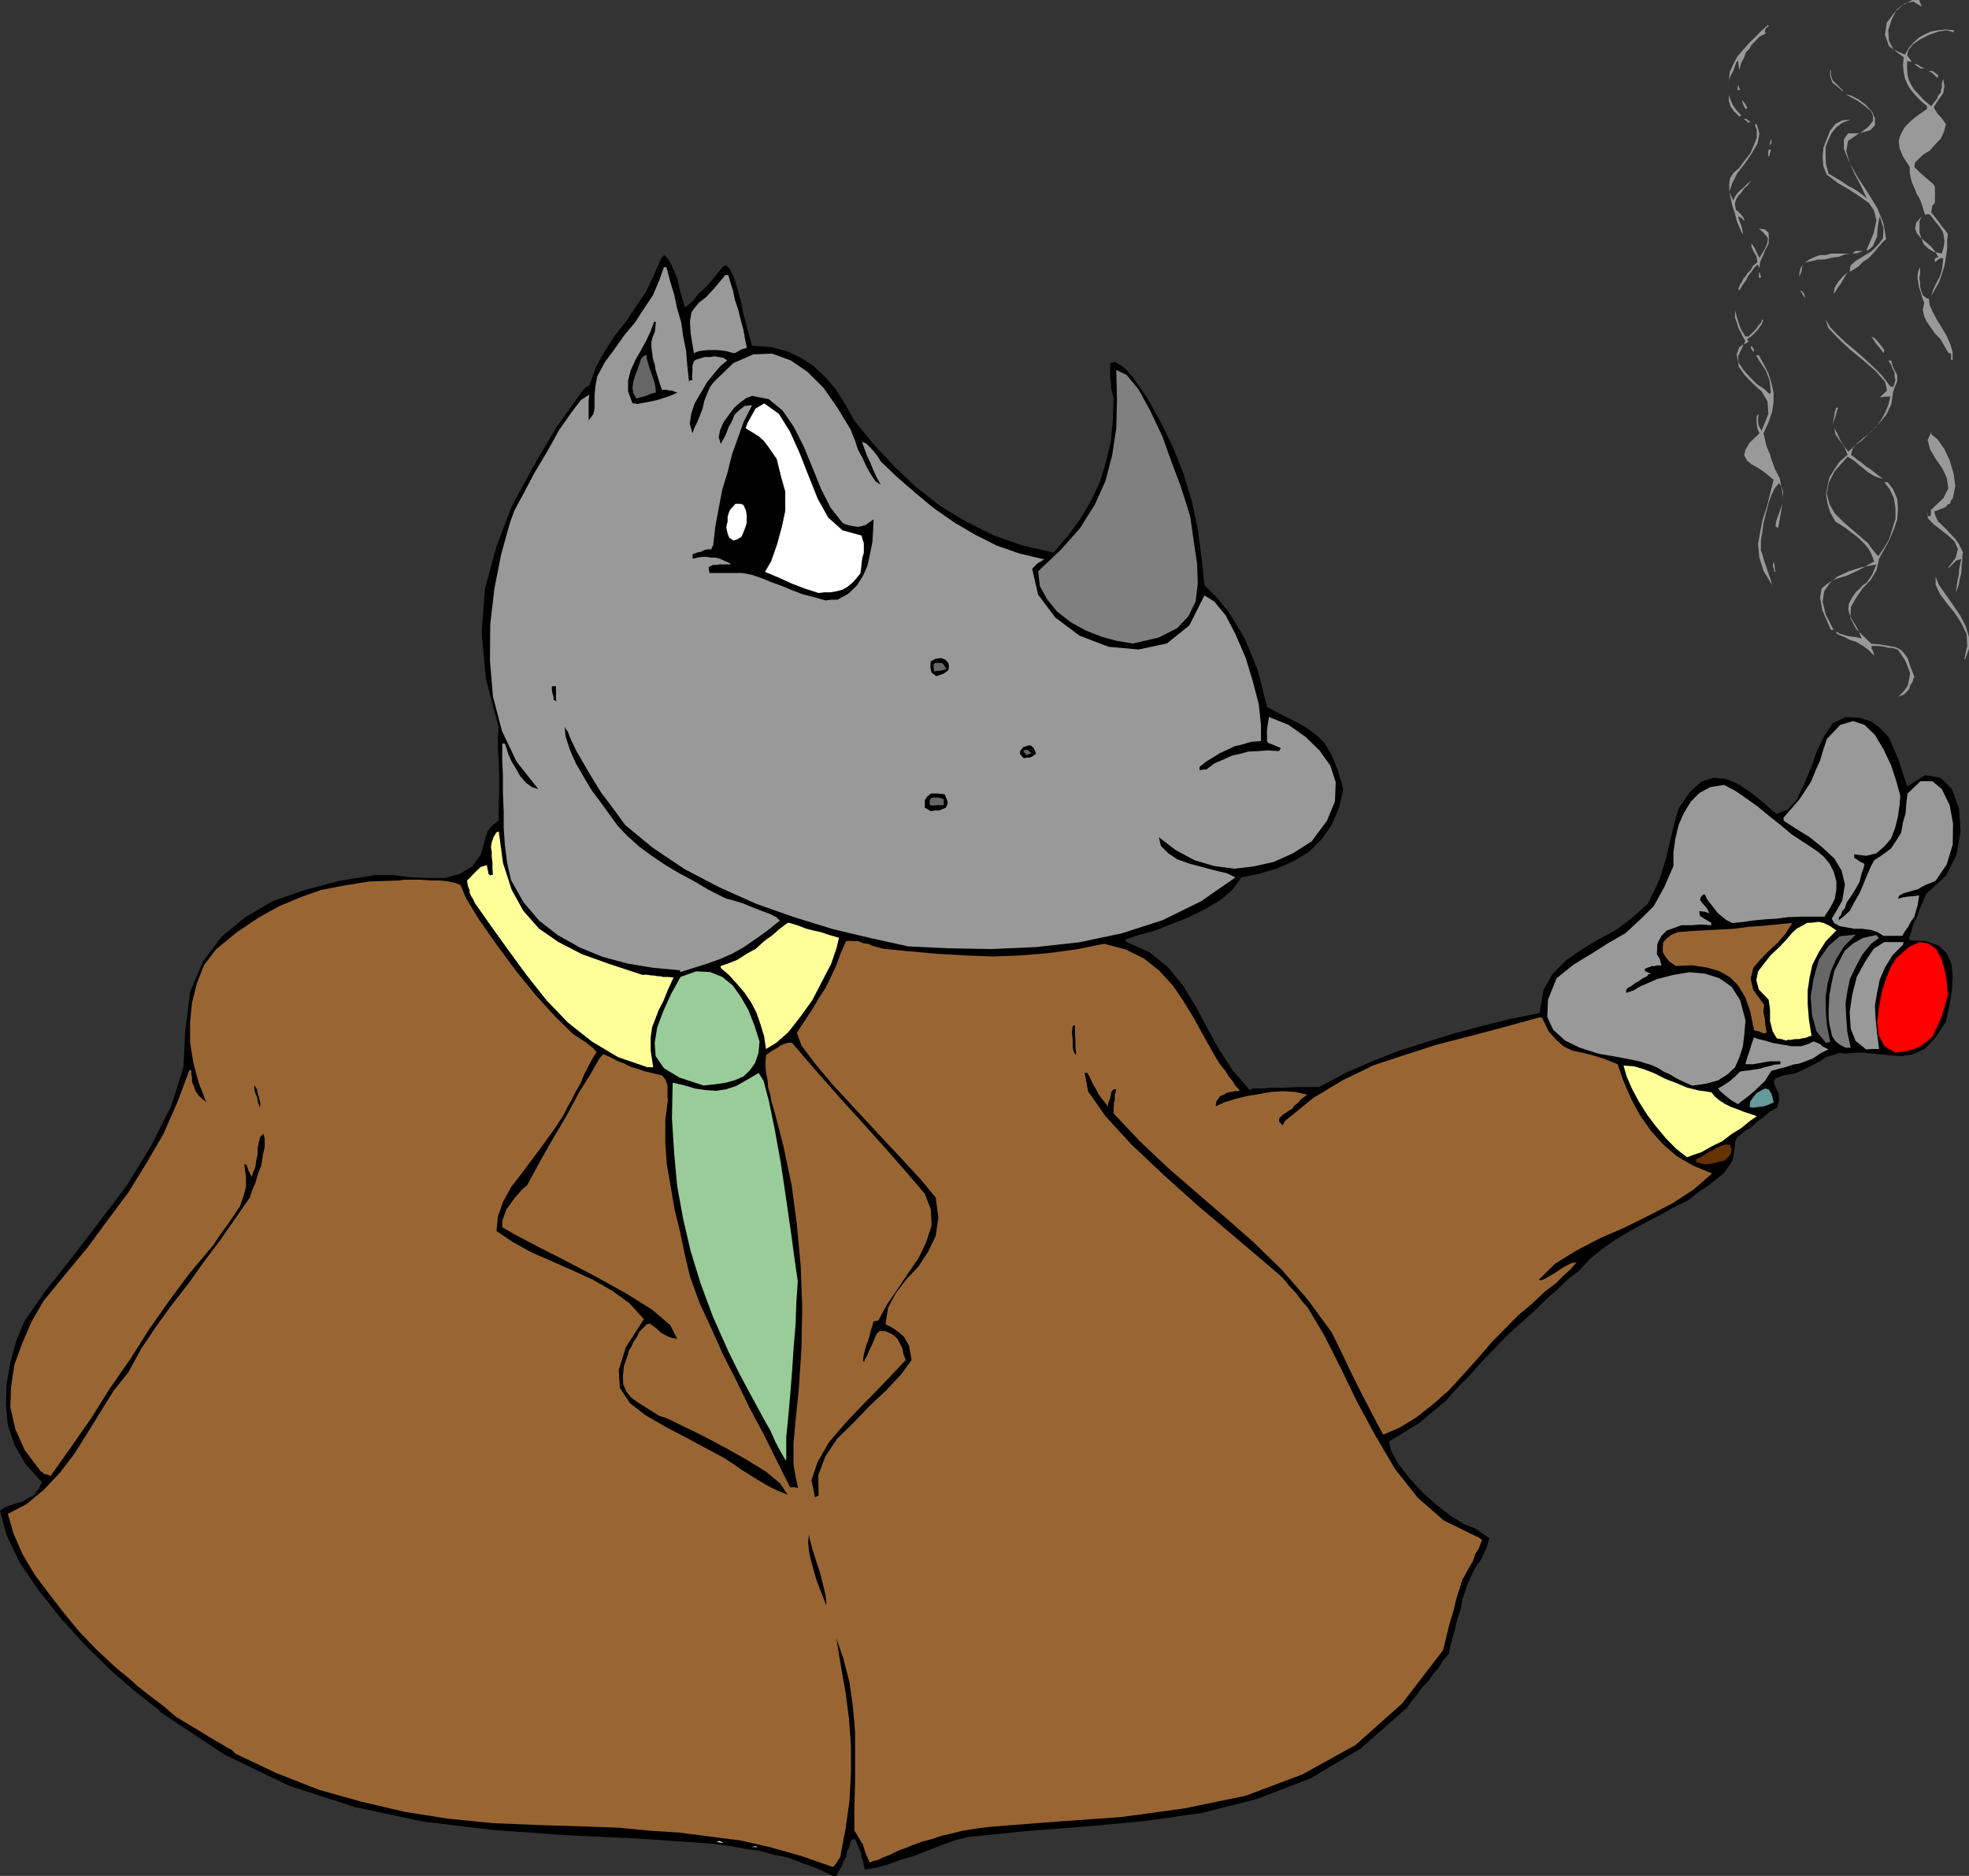 <svg xmlns="http://www.w3.org/2000/svg" version="1.2" width="133.3mm" height="480" viewBox="0 0 13330 12700" preserveAspectRatio="xMidYMid" fill-rule="evenodd" stroke-width="28.222" stroke-linejoin="round" xml:space="preserve"><rect x="0" y="0" width="13330" height="12700" fill="#333333" stroke="none"/><defs class="ClipPathGroup"><clipPath id="a" clipPathUnits="userSpaceOnUse"><path d="M0 0h13330v12700H0z"/></clipPath></defs><g class="SlideGroup"><g class="Slide" clip-path="url(#a)"><g class="Page"><g class="com.sun.star.drawing.PolyPolygonShape"><path class="BoundingBox" fill="none" d="M0 1727h13274v10976H0z"/><path d="m5639 12701-104-50-99-36-99-38-96-20-105-28-99-13-104-20-99-13-515-36-496-23-485-35-471-56-465-99-447-145-437-211-429-284-10-10-5-8-152-119-168-145-173-170-165-181-155-195-127-186-89-185-45-165 27-23 41-15 41-13 43-13 38-22 41-23 30-41 23-46-112-123-73-127-46-139-13-135 5-145 26-144 40-145 56-135 140-201 180-226 186-243 190-252 163-267 134-266 82-262 12-244 33-264 87-206 127-170 162-132 183-107 219-76 231-61 246-40h114l122 15 117 5h117l102-28 83-51 59-81 33-122 13-36 23-28 23-22 28-21v-81l3-81v-165l-3-82-5-76v-76l5-71-87-330-28-314 23-297 77-282 104-274 145-267 157-267 186-259 15-12 23-13 43-122 61-109 66-104 76-94 69-105 68-99 54-114 51-117 7-7 10-10 23 22 23 36 18 41 23 53 12 51 13 53 15 51 13 48 18-13 35-30 41-51 51-46 46-53 40-51 31-35 17-8 23 23 28 53 23 71 25 92 18 86 23 89 20 74 18 58 122 8 112 28 94 45 91 59 71 68 74 84 64 102 63 112 127 157 140 150 147 140 168 132 172 104 188 94 193 68 214 49 99-117 86-117 71-122 59-127 40-134 33-138 13-144 5-145-15-64-3-43-5-33v-99l31-8 46 26 17 15 23 20 18 23 18 18 99 145 91 162 82 168 71 180 56 183 40 188 26 191 20 193 81 81 76 91 59 92 58 99 41 99 46 113 30 119 33 130 94 50 92 46 76 41 71 53 56 54 48 81 41 99 38 132-28 127-51 117-66 94-86 86-105 64-114 50-122 36-117 23-58 81-81 71-99 59-115 58-117 46-116 46-110 30-88 30v11l7 7 155 69 127 104 99 122 89 145 76 144 82 148 91 139 117 133 10-11 18-2h58l51-5h81l104-5h145l175-94 181-79 180-71 186-59 185-58 191-51 193-48 201-41 26-155 63-111 86-87 105-73 106-66 125-66 111-82 110-99 43-86 38-81 25-82 23-76 18-81 18-76 20-82 25-81 77-114 78-69 82-25 81 7 81 33 82 54 86 68 94 82 76-28 64-69 45-99 49-112 40-117 51-104 58-86 87-41 94 5 81 26 58 45 56 59 31 68 35 82 28 86 33 99 122-76 104 18 77 76 48 135 10 149-28 163-71 140-119 109-18 18-13 35-23 51-23 64-25 53-15 53-13 38 5 16 107 5 86 30 56 51 31 71 10 81-5 99-18 105-23 109-74 111-71 74-81 36-76 12-92-7-91-10-99-8-94 8-46-5-41 15-45 12-41 28-43 23-41 21-45 22-41 18-86 15-46 18-13 23 8 26 10 22 18 38v41l-13 48-56 33-41 36-43 30-38 39-40 20-26 23-23 18-15 20-8 76-12 64-28 43-33 45-49 39-50 40-66 43-74 59-104 51-94 53-99 51-97 53-94 56-91 63-81 66-77 82-81 63-71 69-76 66-74 74-76 68-74 66-71 69-68 71-82 86-77 87-81 81-76 86-92 76-89 74-101 61-99 61 15 66 48 86 74 95 89 97 96 86 99 76 89 54 82 33 41 30 46 31-8 28-10 35-18 38-18 41-28 36-22 40-18 36-14 35-15 28-13 46-18 48-12 69-23 68-18 77-23 81-18 81-38 41-30 51-36 40-33 49-40 40-36 51-35 41-33 48-315 277-341 203-366 140-373 94-394 55-393 36-402 31-391 40-89 23-91 33-92 36-89 35-96 28-84 31-81 22-74 13-7-30-5-28-11-26-2-28-23-50-18-44h-20l-13 26-7 28-16 30-5 38-18 26-12 38-18 25-18 38h-23Z"/></g><g class="com.sun.star.drawing.PolyPolygonShape"><path class="BoundingBox" fill="none" d="M53 5956h11539v6685H53z"/><path fill="#963" d="m5639 12640-218-76-206-58-203-46-204-26-208-27-203-13-208-20-214-8-325-10-312-13-303-30-293-46-294-69-290-81-284-112-280-132-10-10-2-3-16-15-25-12-51-31-71-41-102-63-124-74-33-28-46-40-58-44-59-45-68-54-61-55-61-49-43-38-115-107-109-114-106-128-100-129-101-135-81-137-61-140-38-132 127-66 116-96 110-117 99-130 91-145 89-144 86-138 97-121 89-163 99-147 109-150 109-140 107-150 109-145 104-149 99-143 13-45 23-51 18-64 23-58 10-69 12-53v-53l-7-36-23 20-10 38-8 41v43l-10 41-5 41-13 33-12 35-21-40-13-41-12-5h-5l12 81v74l-17 63-23 66-41 61-41 61-48 64-51 78-157 186-140 188-137 195-129 204-138 198-124 198-140 201-137 193-25-11-16-2-17-15-8-3-109-145-64-144-33-145 5-140 23-150 51-140 64-149 81-140 147-180 150-181 140-190 139-186 122-198 115-198 94-214 81-216h13v25l5 28v28l15 31 8 28 17 25 23 23 33 28-51-132-35-130-23-140v-137l13-134 33-132 48-122 81-107 145-119 145-97 137-76 140-59 139-50 158-31 175-28 203-7 33-5h110l66 5h64l58 7 46 10 36 13 40 94 87 142 114 163 135 183 134 165 137 150 117 114 89 58 10 8 18 15 18 13 23 28-31 48-28 53-28 56-22 54-31 53-28 56-30 53-28 56-59 90-68 94-76 102-77 104-73 94-54 99-35 99-10 99 109 74 127 71 134 58 145 64 137 63 130 74 117 84 99 109-122 190-48 153 7 122 69 104 104 81 140 81 157 82 183 99 53 28 54 35 58 41 64 40 58 36 64 38 63 31 69 28-51-77-94-78-135-84-145-81-154-82-130-63-104-51-56-18-81-51-64-40-48-36-28-35-23-51-2-54 7-71 28-81 5-23 18-28 13-30 23-33 17-36 28-28 23-23 20-5 39 28 40 36 18 10 25 13 28 10 36 7-48-94-122-104-178-111-198-110-211-111-191-97-154-81-82-48v-46l15-41 13-35 28-38 26-36 27-31 28-33 31-25 33-61 58-107 82-144 94-159 86-160 81-129 54-97 27-30 51 22 43 23 46 18 46 23 46 13 48 17 56 13 61 15 23 26 15 40v74l2 28-17 135v150l10 148 28 160 25 147 38 155 31 150 35 147 64 178 81 175 81 181 92 180 86 178 94 175 89 180 91 181h28l26 5-13-59-10-50-8-54v-139l5-51 3-43 28-277 18-272 5-279-10-275-26-282-35-266-56-267-66-253-16-50-7-46-15-48-3-46-10-51-5-43v-41l5-40 40-28 41-23 18-13 23-10 28-8h25l104 122 109 125 112 127 120 132 111 123 115 129 111 127 117 137 41 107 5 109-36 110-50 106-71 104-74 110-71 104-59 109-23 3-10 5-7 28-10 30-8 33-10 36-13 30-10 38-8 31-5 40h5l3 10 5-22 15-23 13-33 13-26 15-33 12-30 13-28 18-18h38l31 13 27 15 26 25 15 28 18 36 7 38 16 41-79 84-99 104-117 119-117 124-109 127-76 133-41 122 23 116 13-5 12-7-2-138 48-127 81-121 110-107 109-114 112-105 99-106 73-99-10-56-7-41-21-35-12-23-31-28-28-21-30-20-38-18 17-111 51-97 71-94 84-89 66-101 51-107 18-122-18-137-104-125-137-149-153-163-152-164-150-162-122-145-91-122-31-86 53-81 51-77 43-73 46-71 38-77 36-78 30-82 36-81 23-2 28 2h30l38 15 31 3 33 15 30 8 36 10 180 18 191 17 190 11 188 7 183-7 190-16 186-25 190-38 145 38 127 63 102 82 91 99 71 104 74 122 71 129 79 140 30 46 33 40 21 36 28 33 12 23 21 23 7 7 5 11-33 2-25 5-28 5-18 13-28 10-12 18-13 18-5 33 63-28 76-23 72-18 81-13 81-15 81-5 83 5 84 18-39 28-25 28-23 18-15 22-23 13-18 13-24 15-25 25v21l25 25 6-13 10-17 191-155 203-122 204-99 215-71 214-69 226-58 223-59 247-68h7l11 5 43 89 56 63 48 41 58 28 61 12 71 18 77 23 96 38 41 117 53 122 59 109 73 103 81 91 94 81 110 64 129 53-127 110-145 94-157 81-163 81-170 74-155 81-145 89-111 109 12 5 28-10 31-18 40-23 36-25 38-23 36-18 35-5-12 13-28 33-46 41-53 53-77 58-81 77-96 81-100 101-81 82-86 101-99 110-104 114-112 99-114 89-112 68-109 46-49-91-45-87-46-89-41-81-45-91-41-87-43-89-41-81-162-221-174-200-191-186-188-165-200-173-193-167-191-181-175-186v-31l2-22v-23l6-13v-33l5-18 5-23h-18l-15 18-8 41-15 38v20l-26-35-22-26-18-28-15-28-18-30-13-28-13-28-15-25h-18l23 124 117 168 180 196 224 211 226 203 226 191 183 155 137 117 23 22 23 26 21 28 28 28 23 25 23 33 23 28 28 31 111 185 112 221 114 236 127 234 130 221 155 195 175 153 213 104 23 10 23 18-10 23-13 35-23 36-17 51-28 45-23 44-23 40-8 33-17 49-16 55-12 54-16 53-17 57-13 53-13 54-15 63-279 363-315 280-358 198-385 145-417 86-424 58-434 31-429 33-74 8-71 10-74 12-68 18-66 15-69 23-69 18-66 25-38 16-35 12-41 18-35 18-41 15-36 18-33 8-25 10-15-33-13-31-10-30-8-28-18-28-15-26-13-22-12-18v-160l5-163v-343l-15-175-23-162-41-160-48-140 30 185 33 186 23 180 13 180v183l-10 186-26 188-38 198-12 15-13 23-15 18-8 7Z"/></g><g class="com.sun.star.drawing.PolyPolygonShape"><path class="BoundingBox" fill="none" d="M5088 12499h43v7h-43z"/><path fill="#FFF" d="m5088 12505 28-6 14 6h-42Z"/></g><g class="com.sun.star.drawing.PolyPolygonShape"><path class="BoundingBox" fill="none" d="M4849 12464h50v13h-50z"/><path fill="#FFF" d="m4880 12475-24-5h-7l20-6 29 11h-18Z"/></g><g class="com.sun.star.drawing.PolyPolygonShape"><path class="BoundingBox" fill="none" d="M5471 10390h125v481h-125z"/><path d="m5594 10870-22-58-24-59-23-64-18-64-19-68-12-60-5-58 5-48 7 35 18 64 24 77 28 86 19 76 17 72 5 46v23Z"/></g><g class="com.sun.star.drawing.PolyPolygonShape"><path class="BoundingBox" fill="none" d="M4549 7264h853v2627h-853z"/><path fill="#9C9" d="m5320 9889-41-71-33-63-30-69-39-68-48-89-54-99-68-127-77-156-104-234-82-221-68-221-51-218-41-226-20-222-15-234 5-241 76 17 76 23 70 10 73 5 66-10 69-23 71-40 81-48 33 53 37 140 40 195 41 229 36 242 33 229 25 185 20 137-10 148-5 149-13 150-10 154-12 150-13 152-15 150v155h-3v7Z"/></g><g class="com.sun.star.drawing.PolyPolygonShape"><path class="BoundingBox" fill="none" d="M11478 7747h246v137h-246z"/><path fill="#630" d="m11542 7883-29-7-28-6-2-12-5-5 25-14 28-15 34-23 30-13 28-19 31-12 29-10 30 5 10 31-5 28-18 23-27 24-37 7-36 11-35 5-23 2Z"/></g><g class="com.sun.star.drawing.PolyPolygonShape"><path class="BoundingBox" fill="none" d="M10991 7214h904v622h-904z"/><path fill="#FF9" d="m11421 7835-74-58-68-69-68-82-58-76-58-92-46-86-36-82-22-76 71 5 73 22 66 26 75 38 66 25 79 33 76 19 89 13 23 28 33 28 36 23 41 20 41 15 45 18 41 13 48 17-48 33-56 46-66 41-64 49-74 36-66 38-59 20-40 15Z"/></g><g class="com.sun.star.drawing.PolyPolygonShape"><path class="BoundingBox" fill="none" d="M1722 7348h43v152h-43z"/><path d="m1759 7499-14-41-5-31-16-38-2-31v-5l2-5 5 10 11 17 5 29 9 28 5 21 5 24-5 15v7Z"/></g><g class="com.sun.star.drawing.PolyPolygonShape"><path class="BoundingBox" fill="none" d="M11844 7368h165v133h-165z"/><path fill="#699" d="m11866 7500-15-5h-7l5-37 20-30 24-29 33-18 23-12 26 7 18 29 15 58-42 19-33 10-35 3-32 5Z"/></g><g class="com.sun.star.drawing.PolyPolygonShape"><path class="BoundingBox" fill="none" d="M11631 7023h749v454h-749z"/><path fill="#999" d="m11768 7476-46-26-36-28-38-33-17-20 40-23 41-28 35-30 33-33 28-5 37-4 30-5 36-5 33-10 35-8 33-10 41-3v-20h-68l-33 5-26 5-28 5-28 5h-54l14-50 15-41 13-46 17-45 23 10 51 12 53 16 69 12 58 10h65l48-15 38-18 13 6 28 12 20 18 38 18-56 28-48 33-46 18-46 17-46 8-43 15-51 13-51 14-18 28-25 40-38 36-36 35-40 33-37 28-23 18-7 8Z"/></g><g class="com.sun.star.drawing.PolyPolygonShape"><path class="BoundingBox" fill="none" d="M4432 6576h712v775h-712z"/><path fill="#9C9" d="m4763 7349-164-54-104-63-56-81-7-89 17-106 41-109 53-117 64-116 105-38 96 5 82 33 71 58 54 76 51 89 41 104 35 110-7 77-23 68-36 51-43 41-58 25-65 18-71 10-76 8Z"/></g><g class="com.sun.star.drawing.PolyPolygonShape"><path class="BoundingBox" fill="none" d="M10475 5314h1959v2037h-1959z"/><path fill="#999" d="m11456 7350-56-25-48-23-46-28-41-18-45-28-41-18-41-12-40-13-141-28-135-23-127-41-99-48-81-73-40-87 5-118 58-144 117-94 122-74 112-71 115-66 94-87 96-94 71-127 64-147v-92l13-92 22-94 36-81 46-76 58-59 74-40 94-15 76 40 81 56 74 53 77 64 74 58 76 64 81 53 89 59 46 38 41 49 28 56 17 61v56l-10 63-30 59-41 63h-163l-81 3-76 10-81 5-75 7-76 11-71 7-41-20-28-23-28-23-18-23-22-28-18-22-18-26-13-28h-10l-7 5-11 13-5 18 16 23 17 17 8 11 10 12 5 13 8 15-31-10-38-5v10l5 23 36 23 40 23v17l-71-5-63 5h-69l-48 18-51 18-35 36-28 53-3 71 20 33 11 43h-31l-20 5h-18l-8 5-17 5-18 8v15l41 18-16 3-12 15-28 13-23 17-31 18-23 18-27 15-8 13v18l25-8 28-10 28-18 26-13 104-45 109-28 109-18 107 10 96 31 82 58 58 91 36 136-8 92-10 86-23 71-30 69-51 48-64 40-81 23-94 13Z"/></g><g class="com.sun.star.drawing.PolyPolygonShape"><path class="BoundingBox" fill="none" d="M3162 5630h1399v1596H3162z"/><path fill="#FF9" d="m4382 7225-198-68-176-105-163-129-145-151-137-173-122-167-117-163-109-155-13-28-13-20-10-23v-16l-12-31-5-35 33-33 30-31 30-28 41-12 5 30 5 18v10l13 13 5-5h13l-3-44v-40l-5-38v-31l-5-35 5-33 13-36 18-30 10-5h7l28 210 59 183 78 141 107 122 132 91 159 82 190 68 216 71h33l31 5h17l23 5h18l23 5h28l41 3-39 86-30 74-31 59-22 59-23 58-10 71v87l17 114h-40Z"/></g><g class="com.sun.star.drawing.PolyPolygonShape"><path class="BoundingBox" fill="none" d="M7257 6942h30v203h-30z"/><path d="m7281 7144-13-28-6-29v-48l-5-52 5-40 6-5h10v64l3 56v36l5 28-5 18Z"/></g><g class="com.sun.star.drawing.PolyPolygonShape"><path class="BoundingBox" fill="none" d="M12707 6377h481v750h-481z"/><path fill="red" d="m12830 7126-74-45-36-69-12-90 12-96 18-105 30-94 33-82 37-58 86-76 72-33 58 10 52 35 33 59 25 76 15 87 8 92-23 81-23 76-30 65-28 58-47 41-53 35-71 23-82 10Z"/></g><g class="com.sun.star.drawing.PolyPolygonShape"><path class="BoundingBox" fill="none" d="M12522 6378h368v728h-368z"/><path fill="#999" d="m12634 7105-72-58-33-84-7-110 17-117 31-122 57-104 58-87 71-45h133l-5 10v7l-73 74-50 81-35 82-18 88-15 88 5 94 10 96 13 104h-54l-33 3Z"/></g><g class="com.sun.star.drawing.PolyPolygonShape"><path class="BoundingBox" fill="none" d="M4879 6248h803v855h-803z"/><path fill="#FF9" d="m5186 7102-13-86-23-77-28-81-35-68-46-69-51-59-53-59-53-46-5-7v-10l53-18 58-23 64-41 63-35 56-51 59-43 49-43 51-38h12l33 10 31 10 46 18 45 12 59 13 53 18 69 20-18 74-36 104-61 117-66 128-81 112-81 104-83 73-68 41Z"/></g><g class="com.sun.star.drawing.PolyPolygonShape"><path class="BoundingBox" fill="none" d="M12380 6330h342v765h-342z"/><path fill="gray" d="m12494 7093-41-22-28-23-23-36-7-35-10-41-5-42v-63l5-94 15-81 18-82 35-69 36-69 56-48 67-38 91-20 8 10 10 15h-10l-3 5-15 10-25 18-61 76-44 82-39 82-18 86-12 81 5 94 7 95 23 109h-35Z"/></g><g class="com.sun.star.drawing.PolyPolygonShape"><path class="BoundingBox" fill="none" d="M12258 6326h307v737h-307z"/><path fill="#666" d="m12363 7062-65-79-30-107-10-127 20-123 35-127 65-94 76-66 110-12-79 78-54 87-35 81-23 84-13 87v94l8 102 23 116h-13l-15 6Z"/></g><g class="com.sun.star.drawing.PolyPolygonShape"><path class="BoundingBox" fill="none" d="M11890 6241h543v805h-543z"/><path fill="#FF9" d="m12093 7045-33-10-31-5-28-48-10-38-8-31v-77l-5-38-5-31-66-68-17-64 12-58 41-54 46-58 58-54 48-51 41-48 29-26 35-18 33-20 41-2 36-5 35 7 41 20 46 31-72 74-50 79-41 82-18 83-13 87v94l8 102 18 112-18 5-18 8-28 5-22 5h-27l-28 5h-23l-7 5Z"/></g><g class="com.sun.star.drawing.PolyPolygonShape"><path class="BoundingBox" fill="none" d="M11257 6247h879v752h-879z"/><path fill="#963" d="m11943 6998-35-15-33-8-26-127-33-94-48-81-56-57-72-41-86-25-99-15-110 5-45-31-26-33-17-30v-33l2-31 23-28 33-25 43-18 92-8 94-5 96-5 100-5 94-13 99-7 102-10 99-10-46 73-53 61-64 59-56 58-45 53-18 75 18 76 73 99-5 46 10 51 3 43 10 51h-13l-5 5Z"/></g><g class="com.sun.star.drawing.PolyPolygonShape"><path class="BoundingBox" fill="none" d="M3317 1808h5727v4775H3317z"/><path fill="#999" d="M4604 6582v-13l-183-17-170-28-172-46-153-63-150-84-127-99-106-125-84-150-26-117-15-119-8-117v-111l-5-121v-112l-5-116v-110h18l10 28 13 43 23 51 33 54 25 45 41 46 38 28 43 13-147-186-99-208-61-234-20-241 2-246 28-242 46-233 58-209 31-86 63-117 74-140 86-144 81-146 82-117 66-86 56-36-5 41v134l17-22 13-18 5-18 5-23v-81l5-64 13-71 51-96 66-89 68-97 71-84 59-91 61-91 43-100 33-93h8l10 5 23 88 28 92 20 94 28 96 13 94 20 99 8 100 12 109 5-10h16v-36l2-30v-33l10-31 13-10 28-8 30-10h38l31-5 30 5 28 5 28 18-45 36-46 55-48 59-41 71-41 69-23 71-10 68 18 64 15-41 18-35 18-46 18-46 12-53 18-46 20-46 26-35 132-127 135-59 127-5 127 46 111 76 110 109 94 135 91 150 8 23 20 48 20 62 33 61 28 61 31 53 28 41 35 23-23-41-17-35-18-41-15-38-18-36-13-35-13-36-10-29 28 11 36 36 35 41 28 45 109 104 123 107 125 104 142 99 140 82 145 73 154 54 168 40-46 28-35 36 40 175 117 155 163 122 198 76 203 18 191-41 152-122 102-203 66 41 78 94 66 127 69 160 48 157 41 158 15 139v110l-68 5-54 17-56 13-48 23-51 23-45 28-49 30-45 36v23l23-5h22l54-41 58-25 61-28 59-13 53-15 68-3 64-5 76 5 5-10 8-10-48-21-39-15-7-12v-74l5-41 8-48 132 53 116 82 94 91 74 104 36 112-5 128-54 132-104 140-127 81-129 58-138 31-129 15-137-18-135-40-127-69-112-86 13 58 51 51 61 41 86 30 87 23 86 23 76 18 58 28-233 162-259 127-275 89-289 61-297 33-300 13-287-5-275-13-254-56-257-61-262-81-254-89-254-114-233-122-216-145-186-153-55-76-54-73-51-67-43-69-45-74-41-71-41-71-33-68-12-28-6-18-7-13v-5l-15-18-8-18 8 72 28 86 40 91 54 94 55 92 64 85 58 81 54 74 63 66 81 73 87 64 94 63 91 54 99 53 94 56 104 53 23 10 51 13 58 18 67 28 60 23 59 22 41 21 25 23-84 68-79 56-81 56-76 43-86 38-87 31-89 28-94 30Z"/></g><g class="com.sun.star.drawing.PolyPolygonShape"><path class="BoundingBox" fill="none" d="M12075 4882h1149v1455h-1149z"/><path fill="#999" d="m12751 6336-40-25-44-15-61-8h-53l-53-10-46-8-36-20-17-30 71-122 18-110-23-95-49-81-82-76-86-69-94-58-81-53v-21l53-61 53-61 41-61 40-63 28-70 31-68 23-76 24-72 91-96 86-25 77 25 71 68 56 94 53 110 36 110 27 99-5 63-12 82-18 71-28 74-46 53-53 46-69 17-81-10v23l23 15 18 13 12 5 16 8v5l-5 23-13 35-15 59-31 56-28 44-28 40-12 38-18 21-10 28-13 12v21l35-28 39-36 30-56 36-63 28-66 27-65 23-53 21-38 61-41 53-40 36-54 33-53 12-69 18-63 5-69 8-63 87-84h81l64 53 53 109 23 125-2 142-41 135-74 109-30 14-33 12-31 16-28 17-30 8-34 10-31 8-28 15-5 8-5 15 33-10 36-5 36-3 38-5-5 31-5 35-12 38-11 41-22 30-19 36-23 33-18 30h-127Z"/></g><g class="com.sun.star.drawing.PolyPolygonShape"><path class="BoundingBox" fill="none" d="M6260 5372h158v121h-158z"/><path d="m6302 5492-24-15-17-8v-52l17-25 24-20h46l47 5 12 28 10 28-5 18-10 18-20 8-24 10h-28l-28 5Z"/></g><g class="com.sun.star.drawing.PolyPolygonShape"><path class="BoundingBox" fill="none" d="M6294 5400h96v55h-96z"/><path fill="#666" d="m6311 5454-10-3h-7v-29l7-17 15-5h42l31 10v41h-46l-32 3Z"/></g><g class="com.sun.star.drawing.PolyPolygonShape"><path class="BoundingBox" fill="none" d="M6906 5047h109v88h-109z"/><path d="m6931 5134-25-28v-21l22-28 37-10h13l13 10 10 12 13 34-25 18-16 8h-23l-19 5Z"/></g><g class="com.sun.star.drawing.PolyPolygonShape"><path class="BoundingBox" fill="none" d="M6929 5075h55v38h-55z"/><path fill="#666" d="m6949 5112-20-24 2-8 23-5 29 23-18 9-16 5Z"/></g><g class="com.sun.star.drawing.PolyPolygonShape"><path class="BoundingBox" fill="none" d="M3736 4646h32v101h-32z"/><path d="m3764 4746-16-8v-10l-2-18-5-13-5-24v-27h28v87l3 13h-3Z"/></g><g class="com.sun.star.drawing.PolyPolygonShape"><path class="BoundingBox" fill="none" d="M12322 2162h640v2555h-640z"/><path fill="#999" d="m12852 4716 38-38 25-35 10-46 6-41-16-43-17-41-26-40-23-33-38-13h-26l-18-5-23-5-33-3h-41v18l11 18 7 30-40-40-36-26-46-28-40-12-41-21-31-12-23-13v-10l30 15 47 13 23 5 28 2 23 5 22 6-22-51-18-36-18-28-15-25-13-33-5-31 5-35 23-42 23-33 25-23 23-25 28-18 18-28 18-28 12-30 15-36-104 20-86 28-77 36-51 46-36 53-10 69 21 87 53 104h-18l-58-132-15-87 10-61 40-33 54-31 77-23 86-40 99-56-18-48-22-41-36-41-35-33-46-35-36-28-41-26-28-17-36-64-18-58-10-64 10-56 13-58 33-54 36-53 54-46-18-45-31-46-33-46-8-43 18 31 18 40 22 41 37 46 46-41 48-36 46-45 45-41 36-51 28-49 23-56 12-53h-30l-41 5 49-46-13-58-59-69-81-71-99-81-82-77-64-68-17-58 30 53 51 53 54 51 64 53 58 51 64 59 58 58 58 76h7l12 5 10-28 6-20-6-28v-23l-15-28-7-23-14-20-5-10h19l7 30 10 28 11 18 12 23v41l-12 28-16 45-12 82-34 72-49 58-51 56-53 41-46 40-30 36-10 40 18 13 28 23 27 18 26 23 28 17 30 23 28 23 33 23-38-10-30-13-36-23-28-23-35-28-28-25-28-18-18-10-87 97-41 81-13 71 18 71 36 64 64 63 74 64 86 73 25 36 23 28 10 13 13 12 36-53 38-64 21-68 21-66v-74l-11-68-29-61-35-46h23l36 48 28 64 5 68-5 71-23 69-29 68-35 64-36 66-18 79-40 66-56 58-43 64-33 59-5 74 40 76 102 99 61 5 56 10 47 8 35 18 23 23 25 35 18 56 28 71-8 10-5 23-15 20-8 28-33 36-40 15Z"/></g><g class="com.sun.star.drawing.PolyPolygonShape"><path class="BoundingBox" fill="none" d="M6299 4455h126v125h-126z"/><path d="m6339 4578-33-25-7-29v-28l2-19 33-17 37-5 28 10 22 24 3 22-3 26-33 24-49 17Z"/></g><g class="com.sun.star.drawing.PolyPolygonShape"><path class="BoundingBox" fill="none" d="M6320 4488h88v60h-88z"/><path fill="#666" d="m6325 4547-5-28v-19l10-12h46l13 12 18 29-23 8-24 5h-20l-15 5Z"/></g><g class="com.sun.star.drawing.PolyPolygonShape"><path class="BoundingBox" fill="none" d="M13104 3904h229v563h-229z"/><path fill="#999" d="m13300 4456 18-84-5-81-36-74-46-70-54-66-46-63-27-59v-55l22 55 46 66 49 69 51 76 36 70 23 76v74l-28 76-3-5v-5Z"/></g><g class="com.sun.star.drawing.PolyPolygonShape"><path class="BoundingBox" fill="none" d="M7028 2504h1083v1854H7028z"/><path fill="gray" d="m7669 4357-107-18-104-28-109-43-101-56-91-71-66-81-51-91-12-101 157-149 128-145 99-158 71-157 46-175 28-184 5-193-5-203 71 35 81 99 79 145 82 173 61 171 61 162 41 127 25 82 23 162 23 155 5 136-15 122-48 99-77 81-127 64-173 40Z"/></g><g class="com.sun.star.drawing.PolyPolygonShape"><path class="BoundingBox" fill="none" d="M4689 2680h1226v1386H4689z"/><path d="m5589 4065-82-23-71-18-73-28-67-28-69-25-69-28-66-23-68-13h-221l-5-28v-12l30-15h28l13-3h74v-5h5l-41-18-33-15-31-8h-27l-31-5h-33l-30 5-33 8v-31l33-12 25-5 10-5 13-6 18-5h28l5-17 7-8 15-132 23-122 23-123 36-117 30-122 41-114 40-112 56-109-50 5-36 28-33 31-18 45-23 41-17 46-18 35-18 31-13-44 8-45 23-56 35-48 38-51 41-36 41-30 40-15 112 22 94 77 75 109 68 134 59 143 58 144 64 126 81 104 18 10 28 8 25 5 33 5 26-5 27-8 28-20 26-18-3 74-5 81-15 76-18 82-30 68-41 66-58 56-74 41h-43l-38 5Z"/></g><g class="com.sun.star.drawing.PolyPolygonShape"><path class="BoundingBox" fill="none" d="M4867 2731h983v1285h-983z"/><path fill="#FFF" d="m5543 4015-94-30-86-33-90-41-86-36-87-40-81-36-81-40-71-33 2-100 23-135 28-163 46-162 45-164 49-137 55-99 59-35 99 71 76 122 65 145 63 160 59 148 71 127 96 86 130 36 5 22 10 28v67l-10 33-5 36-3 30-5 39-28 35-28 31-35 28-31 17-40 11-41 7h-41l-38 5Z"/></g><g class="com.sun.star.drawing.PolyPolygonShape"><path class="BoundingBox" fill="none" d="M13045 2924h247v1087h-247z"/><path fill="#999" d="m13240 4010 5-30 5-33 5-31 7-28v-25l5-28 6-28 5-23-33 10-24 23-23 23-13 8 55-72 15-59-23-51-42-40-53-41-47-36-38-40-7-41 5 13 2 18 5-6h15v-43l8-5 77-73 33-66-10-69-30-65-47-68-36-61-17-64 25-55v17l42 33 45 64 36 76 28 92 11 84-16 82-49 61-77 30 8 30 19 39 28 25 28 28 25 28 34 35 25 36 28 57-5 18v35l-5 41-2 46-11 40-7 41-10 25-10 23Z"/></g><g class="com.sun.star.drawing.PolyPolygonShape"><path class="BoundingBox" fill="none" d="M11745 2103h327v1883h-327z"/><path fill="#999" d="m12002 3969-63-104-28-89-9-92 14-81 17-86 28-85 23-92 23-91-56-48-49-33-46-26-28-23-20-35 8-38 28-48 67-64-14-35-5-34v-48l5-5 10-10-5 23v33l5 25 19 33 46-114-6-84-40-68-57-51-58-60-41-58-3-71 49-102-18-30-13-28-15-26-8-28-17-50 2-43 10 40 13 43 15 41 31 51h22l31-31 20-20 13-20 24-28v-13h13l-13 30-29 41-36 36-33 23 5 10 5 7-63 36-18 51 10 50 36 54 41 46 48 49 52 35 35 33 5-5 5-5-5-48-5-37-13-33-10-28-17-25-18-28-19-28-13-25h18l32 58 33 64 20 64 15 66v64l-10 68-25 71-33 74 22 94 28 81 26 64 33 63 12 59 11 73-11 84-22 121-13-5-5-6 5-35 13-37 15-40 13-41 5-46v-35l-11-38-17-18-28 33-23 48-20 56-16 66-17 65-8 63-10 53v69l12 33 11 41 17 48 13 41 15 40 8 33 10 23-5-10v-5Z"/></g><g class="com.sun.star.drawing.PolyPolygonShape"><path class="BoundingBox" fill="none" d="M12001 3800h21v71h-21z"/><path fill="#999" d="m12013 3870-11-42 6-28 5 23 2 18v10l6 19h-8Z"/></g><g class="com.sun.star.drawing.PolyPolygonShape"><path class="BoundingBox" fill="none" d="M13114 3350h107v96h-107z"/><path fill="#999" d="m13114 3445 22-34 26-20 24-29 33-12-11 26-5 33-22 8-19 16-26 7-22 5Z"/></g><g class="com.sun.star.drawing.PolyPolygonShape"><path class="BoundingBox" fill="none" d="M11826 2957h205v276h-205z"/><path fill="#999" d="m12025 3232-54-41-52-25-45-33-31-23-17-32 2-33 28-40 63-48 14 22 18 31 15 28 18 40 8 32 15 41 7 40 16 41h-5Z"/></g><g class="com.sun.star.drawing.PolyPolygonShape"><path class="BoundingBox" fill="none" d="M13076 2974h134v236h-134z"/><path fill="#999" d="m13196 3207-28-33-23-29-24-26-12-23-18-33-10-25-5-34v-30l15 5 18 17 12 26 24 41 18 38 18 41 15 32 13 33-11 2-2-2Z"/></g><g class="com.sun.star.drawing.PolyPolygonShape"><path class="BoundingBox" fill="none" d="M12408 2761h38v121h-38z"/><path fill="#999" d="m12408 2881 5-41 6-29 2-23 5-10 5-17h14l-8 17-11 41-13 39-5 23Z"/></g><g class="com.sun.star.drawing.PolyPolygonShape"><path class="BoundingBox" fill="none" d="M4252 2179h336v558h-336z"/><path d="m4315 2736-15-5h-18l-30-82v-73l17-66 31-70 39-68 35-64 31-66 23-63h12l-2 27-5 41-13 31-10 35v36l5 40 5 38 13 42 5 36 13 40 12 41 18 53h29l23 5h13l15 5 13 5 12 3-20 10-28 13-47 15-40 13-46 10-41 8-31 5-18 5Z"/></g><g class="com.sun.star.drawing.PolyPolygonShape"><path class="BoundingBox" fill="none" d="M4282 2405h159v294h-159z"/><path fill="#666" d="m4309 2698-22-36-5-36 5-40 12-42 16-40 12-36 13-38 18-20 11-5h10v25l8 28 10 33 13 35 10 32 12 33 5 30 3 36-36 10-30 13-37 10-28 8Z"/></g><g class="com.sun.star.drawing.PolyPolygonShape"><path class="BoundingBox" fill="none" d="M12981 1808h239v629h-239z"/><path fill="#999" d="M13209 2436v-41l-11-5h-7l-28-48-26-46-39-40-25-36-28-41-18-35-10-47 10-46-15-40-8-31-12-33-5-28-5-30v-28l5-26 12-27v45l-5 26 5 38v25l10 33 8 23 28 23h13l5 43 23 51 29 54 35 56 28 48 25 56 16 54v53h-10Z"/></g><g class="com.sun.star.drawing.PolyPolygonShape"><path class="BoundingBox" fill="none" d="M4671 1862h386v530h-386z"/><path fill="#999" d="m4967 2391-47-13-30-5-38-3h-59l-31 3-33 5-31 13-22-130-5-86 10-60 23-33 30-35 47-36 58-63 71-86h21l12 45 19 59 13 63 23 69 17 69 18 66 10 59 13 63-36 10-22 13-18 10-13 3Z"/></g><g class="com.sun.star.drawing.PolyPolygonShape"><path class="BoundingBox" fill="none" d="M13185 2329h35v68h-35z"/><path fill="#999" d="m13219 2396-16-42-13-25-5 20 10 29-10-29 5-20 13 25 16 42Z"/></g><g class="com.sun.star.drawing.PolyPolygonShape"><path class="BoundingBox" fill="none" d="M12670 2278h88v114h-88z"/><path fill="#999" d="m12752 2391-23-31-26-31-23-34-10-17 22 12 37 42 28 39-5 20Z"/></g><g class="com.sun.star.drawing.PolyPolygonShape"><path class="BoundingBox" fill="none" d="M11852 2342h25v39h-25z"/><path fill="#999" d="m11868 2379-16-24 5-13 14 18 5 19h-8Z"/></g><g class="com.sun.star.drawing.PolyPolygonShape"><path class="BoundingBox" fill="none" d="M13033 2079h96v171h-96z"/><path fill="#999" d="m13116 2249-29-28-13-24-15-17-9-18-15-18-2-18v-46h7l13 2 16 38 23 42 14 40 22 42h-12v5Z"/></g><g class="com.sun.star.drawing.PolyPolygonShape"><path class="BoundingBox" fill="none" d="M12187 1966h32v53h-32z"/><path fill="#999" d="m12218 2018-19-34-12-18 12 5 16 18 3 19v10Z"/></g><g class="com.sun.star.drawing.PolyPolygonShape"><path class="BoundingBox" fill="none" d="M12761 0h477v2004h-477z"/><path fill="#999" d="m13076 2003 11-41 12-25 16-33 13-23 10-25 8-28 5-36 5-40-15-6-24 13-13 15-7-10v-5l7-13 19-5-24-40-25-31-38-33-31-25-28-33-12-31 7-40 38-42-15 31v77l15 45 13 34 31 30 38 23 54 10 13-46 5-35-5-41-8-28-23-35-24-28-22-29-18-23h-23l-8 5-15-48-13-41-17-38-16-36-17-40-13-36-13-46v-40l-46-71-23-56-6-54 16-45 26-46 41-41 51-40 58-41v-18l-46-40-35-36-33-41-18-30-18-41-8-41-5-51 5-51-100-76-27-76 12-82 51-68 59-53 64-33h46l17 45-58-35-56 12-54 41-36 69-23 73 5 71 31 59 77 35 28-48 31-35 38-34 40-22 41-18 43-8 57-5 63 5h-10v13l-48-13-56 8-64 23-59 30-48 33-33 41-8 35 31 41h-23l-8-5v56l3 42 10 35 18 36 18 28 28 30 35 38 51 43 23-30 18-23 8-23 15-13 3-22 5-18v-28l10-28 3 23 5 28-5 23-3 22-33 46-31 48 5 13 20 33 29 31 28 40-15 56-21 43-39 38-35 41-41 25-30 28-28 28-5 31 53 51 41 35 28 23 17 23v53l-12 46-13 76 23 28 20 25 16 22 13 18 18 22 23 31-5 46v53l-8 56-10 61-18 56-18 53-29 51-23 43Z"/></g><g class="com.sun.star.drawing.PolyPolygonShape"><path class="BoundingBox" fill="none" d="M12412 1844h97v147h-97z"/><path fill="#999" d="m12413 1990 7-41 24-41 33-37 31-27-7 10-10 17-14 24-15 26-18 23-14 23-12 16-5 7Z"/></g><g class="com.sun.star.drawing.PolyPolygonShape"><path class="BoundingBox" fill="none" d="M11768 1547h208v422h-208z"/><path fill="#999" d="m11768 1959 12-33 13-18 10-23 13-12 13-23 21-18 18-33 30-25-8-42-20-33-13-31v-22l11 17 12 18 10 23 21 41 34-54 18-40 5-28v-13l-28-33-32-30 42 7 23 23 2 33-2 41-21 40-17 41-19 42-5 40-8-15-5-8-23 23-18 26-22 28-13 27-29 41-18 31-5-8h-2Z"/></g><g class="com.sun.star.drawing.PolyPolygonShape"><path class="BoundingBox" fill="none" d="M11908 1839h15v54h-15z"/><path fill="#999" d="M11908 1891v-29l2-23 6 16 6 24-14 2v10Z"/></g><g class="com.sun.star.drawing.PolyPolygonShape"><path class="BoundingBox" fill="none" d="M12182 1791h25v88h-25z"/><path fill="#999" d="M12182 1878v-33l5-19 6-18 13-17-5 12-3 28-11 29-5 18Z"/></g><g class="com.sun.star.drawing.PolyPolygonShape"><path class="BoundingBox" fill="none" d="M12339 810h431v1031h-431z"/><path fill="#999" d="m12521 1840 8-43 37-33 50-30 54-33 45-44 33-45 3-70-25-76-6 23-5 30-5 41-2 41-15 33-13 31-23 23-23 10 51-120 18-87-16-66-35-51-64-45-67-44-78-45-77-59-22-56-5-59 5-63 22-59 23-58 36-46 46-25 58-5-58 22-41 31-31 40-22 46-18 46v58l2 55 18 68 23 13 38 23 31 18 40 28 33 17 37 23 30 23 28 23-18-36-28-61-41-76-36-81-33-82v-64l28-41h75l-75 51-12 71 25 83 57 99 63 96 64 104 43 105 18 107-26 23-28 33-30 36-33 35-41 28-30 31-37 23-23 12Z"/></g><g class="com.sun.star.drawing.PolyPolygonShape"><path class="BoundingBox" fill="none" d="M12217 1716h307v64h-307z"/><path fill="#999" d="m12217 1779 33-23 35-16 37-13h38l35-10h128l-33 5-40 16-50 7-45 11-51 2-42 11-30 5-15 5Z"/></g><g class="com.sun.star.drawing.PolyPolygonShape"><path class="BoundingBox" fill="none" d="M12540 1699h73v17h-73z"/><path fill="#999" d="m12540 1715 22-16h50l-42 16h-30Z"/></g><g class="com.sun.star.drawing.PolyPolygonShape"><path class="BoundingBox" fill="none" d="M11706 841h206v749h-206z"/><path fill="#999" d="m11798 1589-23-51-18-45-12-49-16-46-12-54-10-45v-51l5-41 22-35 41-36 37-51 38-48 25-57 18-48v-53l-13-38h13l18 63-13 69-41 69-45 66-50 64-35 68-20 59 27 58 13-28 15-20 18-20 18-13 31-31 39-33-18 18-21 28-21 18-20 28-21 23-15 25-7 28 7 42 10 5 23 23 18 22 9 26-27-26-18-5 3 13 18 46 10 40v23Z"/></g><g class="com.sun.star.drawing.PolyPolygonShape"><path class="BoundingBox" fill="none" d="M12931 1148h170v269h-170z"/><path fill="#999" d="m13053 1416-25-30-23-33-28-37-13-35-18-41-10-34-5-36 15-22 18 15 28 23 31 20 30 29 24 28 21 35 2 36-2 42-23 22-16 13h-6v5Z"/></g><g class="com.sun.star.drawing.PolyPolygonShape"><path class="BoundingBox" fill="none" d="M12888 752h271v358h-271z"/><path fill="#999" d="m12931 1109-31-58-12-60v-58l22-53 26-57 40-36 46-28 60-7 27 30 28 36 13 28 8 34-13 25-13 35-28 33-40 46-28 14-27 18-22 15-16 18-25 17-15 8Z"/></g><g class="com.sun.star.drawing.PolyPolygonShape"><path class="BoundingBox" fill="none" d="M11970 1013h21v48h-21z"/><path fill="#999" d="M11971 1055v-24l2-13v-5h17l-6 18-5 24-6 5-2-5Z"/></g><g class="com.sun.star.drawing.PolyPolygonShape"><path class="BoundingBox" fill="none" d="M11979 936h15v51h-15z"/><path fill="#999" d="m11979 986 6-27 6-22 2 31-14 18Z"/></g><g class="com.sun.star.drawing.PolyPolygonShape"><path class="BoundingBox" fill="none" d="M12494 638h200v264h-200z"/><path fill="#999" d="m12593 901 54-41 33-41v-36l-13-30-40-33-42-32-51-28-40-22 40 10 53 28 47 36 41 46 18 43v47l-31 33-69 20Z"/></g><g class="com.sun.star.drawing.PolyPolygonShape"><path class="BoundingBox" fill="none" d="M11807 805h51v30h-51z"/><path fill="#999" d="m11839 834-19-18-12-6 2-5h15l9 11 23 7h-13l-5 11Z"/></g><g class="com.sun.star.drawing.PolyPolygonShape"><path class="BoundingBox" fill="none" d="M11704 643h84v147h-84z"/><path fill="#999" d="m11776 789-37-35-23-34-12-36v-41l12 33 13 31 19 30 38 42-5 10h-5Z"/></g><g class="com.sun.star.drawing.PolyPolygonShape"><path class="BoundingBox" fill="none" d="M11793 678h38v60h-38z"/><path fill="#999" d="m11816 737-18-37-5-22 5 5 11 12 21 34-8 8h-6Z"/></g><g class="com.sun.star.drawing.PolyPolygonShape"><path class="BoundingBox" fill="none" d="M11699 566h7v60h-7z"/><path fill="#999" d="M11699 625v-32l6-27-6 31v28Z"/></g><g class="com.sun.star.drawing.PolyPolygonShape"><path class="BoundingBox" fill="none" d="M12390 475h88v147h-88z"/><path fill="#999" d="m12472 616-28-25-19-16-18-13-5-13-12-33v-41h5v35l12 34 29 28 41 42-5 7v-5Z"/></g><g class="com.sun.star.drawing.PolyPolygonShape"><path class="BoundingBox" fill="none" d="M11763 574h20v40h-20z"/><path fill="#999" d="M11763 613v-24l6-15 2 15 11 19h-11l-8 5Z"/></g><g class="com.sun.star.drawing.PolyPolygonShape"><path class="BoundingBox" fill="none" d="M11704 168h271v383h-271z"/><path fill="#999" d="m11704 550 7-64 23-51 28-53 41-47 41-46 41-40 40-41 46-40 3 10-18 12-8 18v10l8 8-46 23-25 28-28 28-13 25-24 23-12 36-21 39-12 48-5-36-3-28-10 5-5 13-8 23-10 28-13 23-10 23-7 12v11Z"/></g><g class="com.sun.star.drawing.PolyPolygonShape"><path class="BoundingBox" fill="none" d="M13058 480h66v48h-66z"/><path fill="#999" d="m13115 527-29-29-28-18h23l16 10 26 21-5 11-3 5Z"/></g><g class="com.sun.star.drawing.PolyPolygonShape"><path class="BoundingBox" fill="none" d="M12959 434h71v30h-71z"/><path fill="#999" d="m13000 463-18-13-23-16h10l18 5 13 11 29 13h-29Z"/></g><g class="com.sun.star.drawing.PolyPolygonShape"><path class="BoundingBox" fill="none" d="M4842 2895h476v1011h-476z"/><path d="m5043 2898 94 58 33 30 31 41 56 81 30 122 28 99v128l-22 104-33 122-41 117-60 102-315-168 86-511 113-325Z"/><path fill="none" stroke="#000" stroke-width="3" stroke-linejoin="miter" d="m5043 2898 94 58 33 30 31 41 56 81 30 122 28 99v128l-22 104-33 122-41 117-60 102-315-168 86-511 113-325Z"/></g><g class="com.sun.star.drawing.PolyPolygonShape"><path class="BoundingBox" fill="none" d="M4913 3407h146v257h-146z"/><path fill="#FFF" d="m5012 3409 21 7 16 33 5 18 2 23v54l-7 23-11 28-7 18-11 23-28 17-26 8-29-18-12-28-10-43 10-47v-28l7-25 10-23 14-15 23-25h33Z"/><path fill="none" stroke="#000" stroke-width="3" stroke-linejoin="miter" d="m5012 3409 21 7 16 33 5 18 2 23v54l-7 23-11 28-7 18-11 23-28 17-26 8-29-18-12-28-10-43 10-47v-28l7-25 10-23 14-15 23-25h33Z"/></g></g></g></g></svg>
